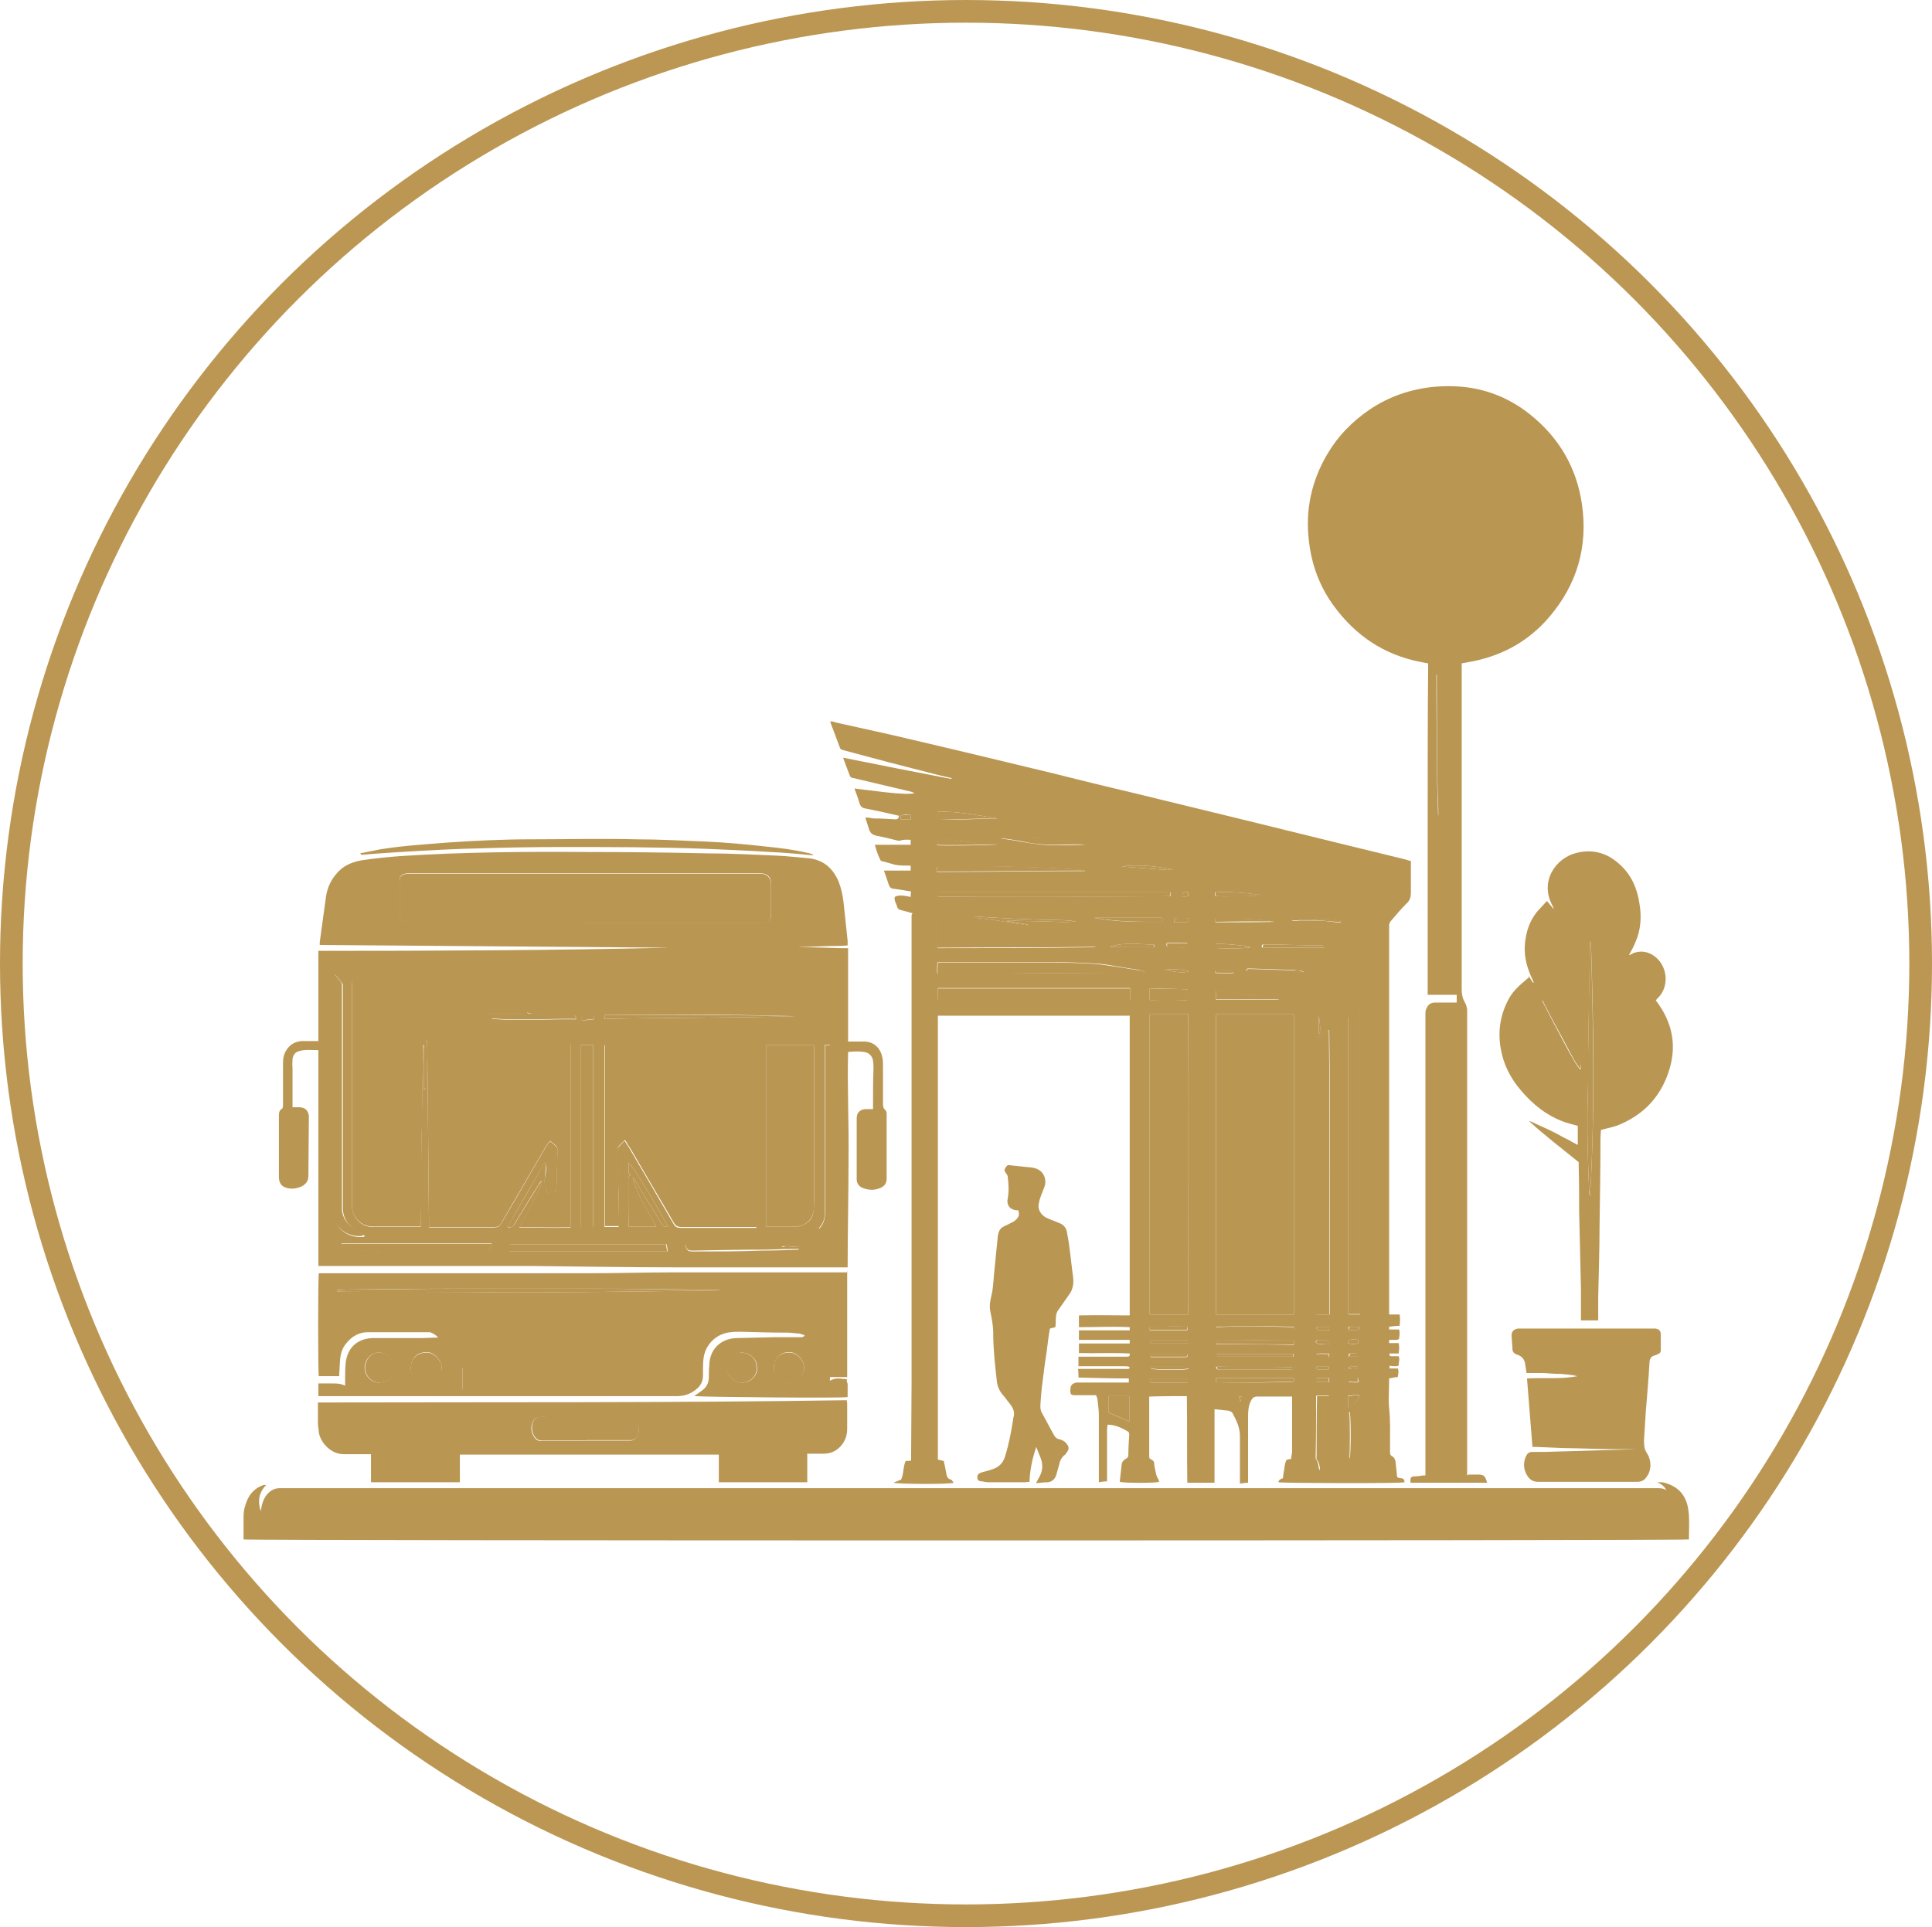 <svg xmlns="http://www.w3.org/2000/svg" id="Layer_2" data-name="Layer 2" viewBox="0 0 42.6 42.5"><g id="Layer_1-2" data-name="Layer 1"><g><g><path d="M20.12,20.14c-.1-.03-.18-.05-.26-.07-.04-.01-.07-.03-.08-.08-.02-.07-.07-.13-.05-.21.07-.04.16-.04.35,0,0-.04,0-.08.01-.12-.13-.02-.25-.04-.38-.06-.07,0-.1-.04-.12-.11-.03-.09-.06-.18-.1-.29h.59v-.11s-.05,0-.08,0c-.11,0-.23,0-.34-.04-.06-.02-.12-.03-.18-.05-.04,0-.07-.02-.08-.06-.05-.1-.08-.2-.11-.31h.79v-.11c-.08,0-.16-.01-.23.02-.01,0-.03,0-.05,0-.16-.04-.32-.08-.48-.11-.08-.02-.12-.05-.15-.12-.03-.09-.06-.18-.09-.28.07,0,.12.01.18.02.16,0,.32.01.48.02.05,0,.08-.02.08-.08-.25-.06-.49-.11-.74-.16-.07-.01-.11-.05-.13-.12-.03-.11-.07-.21-.11-.32.22.03.44.05.66.08.35.04.58.05.67.02-.03-.01-.06-.02-.08-.03-.42-.1-.85-.2-1.27-.3-.04,0-.07-.02-.08-.05-.05-.13-.1-.26-.15-.4.8.16,1.6.32,2.39.47,0,0,0-.01,0-.02-.1-.02-.2-.05-.3-.07-.36-.09-.73-.19-1.09-.28-.34-.09-.67-.18-1.01-.27-.02,0-.06-.03-.06-.05-.07-.19-.14-.37-.21-.56,0,0,0,0,0-.02.03,0,.07,0,.1.02.58.13,1.15.25,1.73.39,1.03.24,2.06.49,3.1.74.56.14,1.12.28,1.68.41.78.19,1.56.38,2.34.57.77.19,1.54.38,2.32.57.46.11.93.23,1.39.34.05.01.09.03.14.04,0,.01,0,.02,0,.04,0,.22,0,.44,0,.66,0,.09-.02.17-.1.24-.12.12-.23.25-.34.38-.03.03-.04.07-.04.11,0,.16,0,.32,0,.47,0,2.64,0,5.28,0,7.92,0,.06,0,.12,0,.18h.23c.02.09.01.16,0,.25-.08,0-.15.01-.23.02,0,.02,0,.04,0,.06h.22c.02.07.01.13,0,.19,0,.03-.03.04-.06.04-.05,0-.11,0-.16,0,0,.03,0,.05,0,.07h.21c.02.08.01.15,0,.23-.03,0-.07,0-.1,0-.03,0-.06,0-.1,0-.01.04,0,.06.04.06.05,0,.11,0,.16,0,.03.07,0,.13,0,.19,0,.03-.04.03-.07.03-.04,0-.08,0-.13-.01,0,.02,0,.04,0,.06h.18c.03.06.01.12,0,.19-.06,0-.12.02-.19.03,0,.01,0,.02,0,.04,0,.2-.02.41,0,.61.03.29.02.58.02.88,0,.03,0,.07,0,.1,0,.04.01.07.05.09.04.02.06.06.07.11.01.09.02.18.03.28,0,.07.01.08.08.09.06,0,.09.03.09.09-.09.03-2.7.02-2.78,0q0-.06.1-.09c0-.07.02-.14.03-.21,0-.04.01-.08.02-.12.02-.07.02-.08.1-.09,0,0,.02,0,.03-.01,0-.05.02-.11.02-.16,0-.39,0-.78,0-1.16,0-.01,0-.03,0-.05-.01,0-.03,0-.04,0-.24,0-.49,0-.73,0-.07,0-.1.03-.13.08-.06.11-.07.23-.07.35,0,.45,0,.9,0,1.34,0,.04,0,.08,0,.13-.06,0-.11.01-.18.02,0-.04,0-.07,0-.1,0-.32,0-.63,0-.95,0-.18-.07-.33-.15-.48-.02-.05-.06-.07-.11-.08-.1-.01-.2-.02-.3-.03,0,.12,0,.22,0,.33,0,.11,0,.21,0,.32,0,.11,0,.22,0,.33,0,.11,0,.21,0,.32,0,.11,0,.21,0,.32h-.6c-.01-.63,0-1.27-.01-1.91-.28,0-.55,0-.83.01,0,.03,0,.05,0,.07,0,.38,0,.77,0,1.15,0,.03,0,.06,0,.09,0,.04,0,.06.05.08.04.02.06.05.06.09,0,.06.02.11.03.17.01.07.03.13.07.19,0,.01,0,.03.01.04-.07.03-.77.03-.87,0,.01-.12.03-.24.04-.36,0-.07.04-.12.1-.15.04-.02.05-.05.05-.08,0-.15.01-.3.02-.46,0-.02-.01-.05-.03-.06-.14-.08-.28-.15-.45-.15,0,.04-.01.07-.01.1,0,.35,0,.69,0,1.04,0,.04,0,.07,0,.11-.06,0-.12.01-.18.02,0-.03,0-.07,0-.1,0-.46,0-.92,0-1.38,0-.11-.02-.23-.03-.34,0-.03-.02-.06-.03-.1-.03,0-.06,0-.09,0-.13,0-.26,0-.38,0-.08,0-.1-.02-.1-.1,0-.11.03-.16.14-.18.04,0,.08,0,.12,0,.31,0,.62,0,.93,0,.03,0,.06,0,.1,0v-.09c-.37,0-.74-.01-1.11-.02,0-.06,0-.12-.01-.19.04,0,.08,0,.11,0,.32,0,.63,0,.95,0,.03,0,.07.01.08-.03-.03-.04-.07-.02-.1-.03-.31,0-.61,0-.92,0-.04,0-.07,0-.11,0v-.21s.07,0,.11,0c.32,0,.63,0,.95,0,.04,0,.08,0,.07-.07-.37-.02-.74,0-1.12-.01v-.21h1.12v-.08c-.37,0-.75,0-1.12,0v-.21h1.12s0-.05,0-.07c-.38-.02-.75,0-1.12,0v-.26c.37-.01.75,0,1.11,0,0,0,.01,0,.01-.01,0,0,0,0,0,0,0-.01,0-.02,0-.04,0-2.18,0-4.36,0-6.53,0,0,0-.02,0-.03h-4.23v9.79s.08.02.13.03c.01.04.02.09.03.14.01.05.02.1.03.16.01.05.03.09.09.11.03,0,.04.04.07.07-.11.04-1.22.03-1.33,0t.17-.07c.06-.13.04-.28.1-.41.04,0,.08,0,.12-.01,0-.04,0-.07,0-.11,0-.54.01-1.07.01-1.61,0-2.51,0-5.02,0-7.54,0-.81,0-1.62,0-2.43,0-.11,0-.23,0-.34ZM21.47,20.21h-.08s0,0,0,0c.03,0,.05,0,.08,0,.02,0,.03.02.05.03.16.02.32.04.48.06.14.02.28.05.42.07.08.01.16.02.24.03,0,0,0,0,0-.01-.16-.03-.31-.05-.47-.08.26,0,.51,0,.77.01.26,0,.51.03.77,0-.15-.02-.29-.03-.44-.03-.61-.01-1.21-.04-1.81-.08ZM26.81,22.37v6.62h1.72c0-2.21,0-4.41,0-6.62h-1.72ZM25.35,22.37c0,2.21,0,4.41,0,6.62h.85c0-2.21,0-4.41,0-6.62h-.85ZM29.32,28.99c0-2.1.02-4.18-.01-6.27-.02,0-.03,0-.04.01-.07.06-.15.11-.22.17-.01.01-.02.03-.02.05,0,.03,0,.07,0,.1,0,.75,0,1.49,0,2.24,0,1.19,0,2.38,0,3.57,0,.04,0,.08,0,.13h.3ZM29.99,22.24c-.08.05-.14.09-.21.13-.03.02-.05.04-.05.08,0,.07,0,.13,0,.2,0,1.27,0,2.55,0,3.82,0,.81,0,1.61,0,2.42,0,.03,0,.07,0,.1h.26v-6.74ZM24.92,21.79c-1.42,0-2.83,0-4.24,0v.25c.36,0,.71,0,1.06,0,.35,0,.71,0,1.06,0,.35,0,.7,0,1.06,0,.35,0,.71.02,1.06,0v-.26ZM25.23,21.45s0-.02,0-.03c-.04,0-.08-.02-.12-.03-.1-.02-.21-.03-.31-.05-.21-.03-.42-.08-.64-.09-.3-.02-.6-.03-.89-.03-.78,0-1.56,0-2.34,0-.06,0-.13,0-.19,0-.02,0-.05,0-.07,0,0,.09-.02.17,0,.25.03,0,.05,0,.08,0,1.39,0,2.78-.01,4.16-.02.1,0,.21,0,.31-.01ZM20.67,20.91c1.17,0,2.33,0,3.5-.02-.03-.01-.07-.02-.1-.02-.11,0-.23-.01-.34-.02-.28-.01-.56,0-.84-.06-.46-.09-.91-.19-1.36-.29-.26-.06-.52-.14-.78-.21-.02,0-.05,0-.08-.01v.64ZM25.81,19.68c-1.63,0-3.25,0-4.87,0-.07,0-.15,0-.22,0,0,0-.02,0-.03,0,0,0,0,0,0,0,0,0,0,0-.01.01,0,.02,0,.05,0,.08.09.02,5.05,0,5.13-.01,0-.02,0-.04.01-.08ZM29.3,32.15c.02-.1.03-1.3,0-1.37-.09,0-.19,0-.28,0,0,.02,0,.02,0,.03,0,.44,0,.88-.01,1.31,0,.02,0,.04,0,.05.06.07.06.16.08.26.02-.07.04-.13.05-.19.02-.07.09-.08.14-.1ZM23.92,19.2c-.28-.07-3.12-.13-3.26-.08v.11c1.09,0,2.17-.02,3.26-.02ZM25.35,22.05c.13.02.76.02.84,0v-.23c-.28-.01-.56-.03-.84-.02v.25ZM24.9,31.35v-.56h-.46v.36c.15.07.3.13.46.2ZM28.53,30.39h-1.72s0,.06,0,.09c.18.02,1.7.01,1.72-.01v-.08ZM21.99,18.48s0,0,0,0c.19.03.38.05.57.09.23.04.45.07.68.07.21,0,.42,0,.63-.01.02,0,.03,0,.05,0-.15-.03-.29-.05-.44-.08-.27-.05-.54-.08-.82-.06-.16.01-.32,0-.47,0-.07,0-.13,0-.2,0ZM28.2,22.04s0,0,0,0c-.09-.01-.18-.02-.27-.03-.25-.04-.49-.09-.74-.12-.13-.02-.25-.03-.38-.04v.2h1.39ZM28.53,29.56c-.58.01-1.14-.02-1.71,0v.08c.57,0,1.14.01,1.71.02,0-.03,0-.06,0-.09ZM20.67,18.08c.45,0,.89-.02,1.33-.03-.44-.07-.87-.16-1.33-.15,0,.03,0,.06,0,.09,0,.02,0,.05,0,.09ZM28.53,29.33v-.07c-.57-.02-1.14-.02-1.71,0v.06h1.71ZM24.12,20.24c.5.1,1,.09,1.51.09v-.09h-1.51ZM26.82,29.92h1.7s0-.04,0-.06h-1.69s0,.04,0,.06ZM20.66,18.64c.09.02,1.27,0,1.35-.02-.16,0-.33-.01-.5-.03-.17-.02-.34-.05-.5-.06-.11-.01-.22-.02-.34-.02,0,.05,0,.1-.01.14ZM26.83,30.14l-.02.02s.02.03.03.04c.02,0,.05,0,.07,0,.39,0,.77,0,1.16,0,.13,0,.26,0,.39,0,.02,0,.04,0,.07-.01-.02-.02-.03-.03-.04-.04-.02,0-.05,0-.07,0-.51,0-1.02,0-1.54-.01-.02,0-.05,0-.07,0ZM29.2,20.9s0-.01,0-.02c0,0-.02-.02-.03-.03-.03,0-.06,0-.09,0-.37,0-.73-.02-1.1-.02-.04,0-.08,0-.12,0-.04,0-.05.03-.03.07h1.36ZM26.8,20.34c.45,0,.88,0,1.31-.01-.43-.08-.87-.06-1.31-.07v.09ZM28.75,21.45s0-.01,0-.02c-.02,0-.04-.02-.06-.02-.05,0-.11-.01-.16-.02-.32-.01-.63-.02-.95-.03-.02,0-.04,0-.06,0-.04,0-.05.04-.03.07.02,0,.03,0,.04,0,.38,0,.76,0,1.14.01.03,0,.05,0,.08,0ZM26.19,30.4h-.82s0,.03,0,.04c0,.01,0,.03,0,.05h.82v-.09ZM26.8,19.76c.14.02.9,0,1.02-.02-.35-.05-.69-.08-1.03-.06,0,.03,0,.05,0,.08ZM26.19,29.55h-.82s0,.05,0,.08c.28,0,.54,0,.82,0,0-.03,0-.06,0-.08ZM25.37,29.93s.08,0,.11,0c.2,0,.41,0,.61,0,.02,0,.04,0,.06,0,.04,0,.04-.03.03-.06-.27,0-.54-.02-.81,0v.07ZM26.79,20.9c.09.03.71.02.78-.01-.07-.04-.69-.09-.76-.07,0,.03,0,.05-.01.08ZM25.45,20.83c-.32,0-.65-.06-.98.05.02,0,.03,0,.04,0,.29,0,.58,0,.87.01.01,0,.03,0,.04,0,.04,0,.04-.03.03-.06ZM26.18,29.25c-.28,0-.55.01-.83.02v.07s.09,0,.14,0c.21,0,.42,0,.64,0,.06,0,.06,0,.05-.08ZM24.72,19.11s.01,0,.02,0c.3.02.61.05.91.07.07,0,.15,0,.22,0-.38-.08-.76-.12-1.15-.07ZM26.2,30.18s-.06-.04-.09-.04c-.22,0-.44,0-.65,0-.02,0-.04,0-.05,0-.04,0-.03.03-.02.05.17.03.73.03.82,0ZM29.98,30.78c-.1-.03-.17,0-.25,0v.26s.01,0,.02,0c.08-.08.2-.13.23-.27ZM26.19,20.8c-.16,0-.31-.02-.47,0,0,.06,0,.07.04.07.14.02.27.03.42.02,0-.03,0-.06,0-.1ZM29.75,31.15s-.01,0-.02,0c0,.04,0,.07,0,.11,0,.27,0,.54,0,.81,0,.02,0,.04,0,.06,0,.01.02.02.03.03.03-.09.03-.93,0-1.02ZM29.56,20.33s0-.02,0-.02c-.31-.08-.63,0-.94-.03-.04,0-.08,0-.13,0,0,0,0,.01,0,.02.06.02.12,0,.18,0,.11,0,.23,0,.34,0,.15,0,.3.02.45.04.03,0,.06,0,.1,0ZM26.19,20.34s.01-.05.02-.09c-.11,0-.21-.02-.32.01v.08h.3ZM29.32,29.55c-.1,0-.18,0-.27,0-.01,0-.04.02-.04.04,0,.01.02.04.03.04.09.02.17.03.27.01,0-.03,0-.05,0-.09ZM29.02,30.48h.29v-.09h-.28s0,.05,0,.09ZM27.2,21.45v-.02s-.02-.03-.03-.03c-.12,0-.23,0-.35,0-.03,0-.04.02-.02.06.13,0,.27.01.4,0ZM29.31,29.94s0-.06,0-.09c-.1.01-.2-.02-.29.02,0,.02,0,.03,0,.03.01,0,.03.02.05.02.08,0,.16,0,.25.01ZM19.86,18.07h.22v-.11c-.08,0-.15.01-.22.02v.09ZM26.21,21.42c-.09-.04-.41-.06-.53-.03.29.06.45.07.53.03ZM29.03,29.33h.28s0-.07-.03-.07c-.07,0-.14,0-.21,0-.04,0-.05.03-.03.07ZM29.95,29.55c-.15-.03-.21-.01-.23.07.07.03.15.02.23.01v-.08ZM29.03,30.14c-.01.05.01.06.04.06.08,0,.15,0,.23,0v-.06h-.27ZM29.93,30.39h-.19s0,.05,0,.09c.08,0,.15.02.22,0,0-.03-.01-.05-.02-.08ZM29.74,29.33c.07,0,.13,0,.19,0,.05,0,.05-.03.03-.07-.06,0-.12,0-.18,0-.05,0-.06.02-.04.07ZM29.95,29.92s0-.07-.05-.07c-.04,0-.08,0-.12,0-.04,0-.05.02-.04.07h.2ZM26.07,19.77s.06,0,.08,0c.05,0,.06-.02.05-.06,0-.04-.03-.05-.07-.04-.04.01-.06.04-.06.1ZM29.08,22.8s.01,0,.02,0c.02-.13,0-.26-.02-.4v.4ZM29.74,30.18c.1.02.16.02.21-.01-.02-.05-.06-.03-.1-.03-.04,0-.09-.02-.12.04ZM29.81,22.25s0,0,0,0v-.37s0,0,0,0v.37ZM27.35,30.91s.02-.08.03-.12c-.07,0-.07.01-.03.12Z" style="fill: #ba9653; stroke-width: 0px;"></path><path d="M7.02,20.97c2.59,0,5.17-.01,7.74-.07-2.57-.02-5.14-.04-7.71-.06,0-.02,0-.04,0-.06.05-.34.09-.68.14-1.02.03-.18.1-.34.22-.48.15-.19.35-.27.58-.31.28-.04.56-.07.84-.09,1.37-.09,2.74-.1,4.11-.09.89,0,1.78.01,2.67.03.51,0,1.01.03,1.52.05.24.01.48.04.72.06.32.04.52.23.64.51.06.15.09.3.11.46.03.28.06.57.09.85,0,.03,0,.06,0,.1-.04,0-.09.01-.13.01-.33,0-.66.02-.98.03.32,0,.64.01.96.02.05,0,.1,0,.16,0v2.06c.05,0,.1,0,.15,0,.07,0,.15,0,.22,0,.23.01.35.18.38.33.02.07.02.15.02.22,0,.27,0,.54,0,.81,0,.06,0,.11.05.15.02.01.02.04.03.06,0,.04,0,.09,0,.13,0,.44,0,.88,0,1.32,0,.1-.04.16-.12.2-.14.07-.29.06-.43,0-.07-.04-.11-.1-.11-.18,0-.09,0-.17,0-.26,0-.33,0-.67,0-1,0-.03,0-.06,0-.09,0-.12.07-.19.19-.2.05,0,.11,0,.17,0,0-.04,0-.07,0-.1,0-.26,0-.52.01-.79,0-.06,0-.11-.01-.17-.01-.1-.08-.18-.19-.2-.12-.02-.24-.01-.36,0-.02.8.02,1.58.01,2.37,0,.79-.02,1.58-.02,2.38-.04,0-.07,0-.11,0-.47,0-.94,0-1.41,0-.74,0-1.49,0-2.23,0-1.08,0-2.17-.02-3.25-.03-1.52,0-3.04,0-4.57,0-.03,0-.06,0-.1,0,0-.13,0-.25,0-.37,0-.12,0-.24,0-.36,0-.12,0-.24,0-.37,0-.12,0-.24,0-.36,0-.12,0-.24,0-.37,0-.12,0-.24,0-.37,0-.12,0-.24,0-.36,0-.12,0-.24,0-.37,0-.12,0-.24,0-.37,0-.12,0-.24,0-.36,0-.12,0-.24,0-.37,0-.12,0-.24,0-.36,0-.12,0-.24,0-.37-.15,0-.29-.02-.42.02-.09.02-.14.09-.15.18,0,.06-.01.13,0,.19,0,.27,0,.53,0,.8,0,.02,0,.04,0,.07.06,0,.11,0,.17,0,.11.01.17.07.19.18,0,.03,0,.06,0,.09,0,.41-.01.83-.01,1.24,0,.11-.05.18-.14.23-.1.05-.22.07-.33.04-.12-.03-.17-.1-.18-.22,0-.03,0-.06,0-.09,0-.42,0-.85,0-1.27,0-.07,0-.13.07-.17.01,0,.02-.04.02-.06,0-.1,0-.19,0-.29,0-.22,0-.44,0-.66,0-.1.02-.2.08-.29.08-.12.19-.18.33-.19.09,0,.17,0,.26,0,.03,0,.06,0,.11,0,0-.68,0-1.35,0-2.03ZM11.78,22.38c-.1,0-.19-.01-.27-.01-.26,0-.51,0-.77,0-.15,0-.3-.02-.44-.07-.52-.16-1.05-.32-1.57-.48-.27-.08-.53-.16-.8-.24-.1-.03-.15,0-.17.11,0,.05,0,.11,0,.16,0,1.53,0,3.05,0,4.58,0,.06,0,.12,0,.18.02.26.21.45.47.45.32,0,.64,0,.97,0,.03,0,.05,0,.08,0,0-.67,0-1.34.02-2.01,0-.67.02-1.34.03-2.01.01.04.02.07.02.11,0,.26,0,.53,0,.79,0,.03,0,.06,0,.09,0,0,.01,0,.02,0,0-.02.02-.04.02-.05,0-.03,0-.07,0-.1,0-.31.01-.61.02-.92,0,0,0,0,.01,0,.01,1.37.03,2.74.04,4.11.05,0,.09,0,.13,0,.41,0,.82,0,1.23,0,.18,0,.18,0,.27-.15.19-.32.38-.65.57-.98.13-.22.26-.45.39-.67.02-.03.05-.07.08-.1.05.04.09.07.13.11.02.02.03.05.03.08,0,.27-.01.54-.02.81,0,.02,0,.05-.01.07-.02.05-.07.09-.12.09-.05,0-.08-.02-.1-.08-.04-.1-.04-.2-.02-.3.02-.1.04-.21,0-.32-.28.48-.56.95-.83,1.43.07.02.11,0,.15-.05.06-.1.12-.2.18-.3.12-.19.24-.39.36-.58.01-.02.03-.04.05-.07,0,0,.01,0,.02.01-.02.05-.03.1-.05.15-.06.13-.13.27-.2.4-.08.15-.16.29-.25.45.38,0,.75.02,1.13,0,0-1.35,0-2.7,0-4.04-.58-.18-1.16-.36-1.73-.54,0,0,0-.01,0-.02.61.05,1.23,0,1.85.01,0-.04,0-.06-.01-.09-.04,0-.08,0-.11,0-.18,0-.36,0-.54,0-.11,0-.22-.01-.33-.05-.03,0-.05-.01-.08-.02,0,0,0,.01,0,.02.04.01.09.03.15.05ZM16.68,27.06v-4.01h-3.35v4.01h.31s0-.07,0-.1c0-.39,0-.78-.02-1.17,0-.13-.01-.26-.02-.38,0-.03,0-.07.02-.09.04-.05.09-.1.15-.16.02.02.03.04.04.06.03.05.07.1.1.16.31.53.63,1.07.94,1.61.04.07.08.09.16.09.52,0,1.04,0,1.56,0,.03,0,.06,0,.1,0ZM12.89,20.35h0c1.2,0,2.39,0,3.59,0,.11,0,.22,0,.33,0,.14,0,.2-.07.19-.21,0-.13,0-.26,0-.39,0-.09,0-.18,0-.27,0-.13-.07-.21-.21-.22-.03,0-.07,0-.1,0-.36,0-.72,0-1.07,0-2.15,0-4.31,0-6.46,0-.06,0-.12,0-.18,0-.14.02-.17.05-.17.19,0,.23,0,.46,0,.69,0,.02,0,.05,0,.07.01.08.07.13.15.13.05,0,.1,0,.14,0,1.26,0,2.52,0,3.79,0ZM16.89,23.05v4s.03,0,.04,0c.2,0,.41,0,.61,0,.04,0,.09,0,.13-.02.14-.05.24-.14.26-.29.01-.07.02-.15.02-.22,0-1.14,0-2.27,0-3.41,0-.02,0-.05,0-.06h-1.06ZM13.08,27.06v-4.01h-.28v4.01h.28ZM7.38,21.49s-.01,0-.02,0c0,.09,0,.18,0,.27,0,.54,0,1.08,0,1.62,0,1.03,0,2.06,0,3.09,0,.09,0,.18,0,.28.02.36.32.55.63.53.02,0,.03,0,.06-.02-.03-.02-.05-.03-.07-.04-.08-.05-.16-.1-.23-.17-.12-.1-.18-.22-.19-.38,0-.1,0-.2,0-.29,0-1.39,0-2.77,0-4.16,0-.16,0-.32,0-.47,0-.03,0-.05-.02-.07-.04-.06-.09-.12-.14-.17ZM11.22,27.6c.06,0,.1,0,.15,0,.6,0,1.2,0,1.8,0,.48,0,.96,0,1.44,0,.03,0,.07,0,.11,0,0-.06-.01-.11-.02-.16h-3.45c0,.05-.02.1-.02.16ZM7.53,27.43s0,0,0,.01c.04.02.07.05.11.06.1.03.19.07.29.07.26.02.53.03.79.03.63,0,1.26,0,1.89,0,.2,0,.15.03.23-.16,0,0,0-.01,0-.02h-3.31ZM14.47,27.05c-.19-.36-.42-.69-.52-1.08.02.02.04.04.05.06.19.31.38.62.57.93,0,.01.02.03.02.04.03.05.07.07.13.05-.06-.17-.77-1.35-.86-1.41v.24s.03,0,.04,0c0,0,0,.03,0,.03-.05.01-.03.05-.03.08,0,.32,0,.65-.01.97,0,.03,0,.06,0,.09h.61ZM18.19,23.05s0,.07,0,.1c0,1.06,0,2.12,0,3.18,0,.13,0,.26,0,.39,0,.13-.03.26-.13.36,0,0,0,.01,0,.02.13-.08.25-.25.24-.4,0-.04,0-.07,0-.11,0-1.15,0-2.3,0-3.45,0-.03,0-.06,0-.1h-.12ZM15.1,27.43c.05.16.06.17.2.17.5,0,1,0,1.5-.02.27,0,.54-.01.81-.02,0,0,0-.01,0-.02-.06,0-.12,0-.18,0-.06,0-.12.01-.19-.03.08-.04.15-.02.23-.02.07,0,.15,0,.22,0h0c-.86-.02-1.72-.03-2.59-.04ZM13.33,22.47c1.41-.03,2.81-.02,4.21-.06-1.4-.04-2.8-.04-4.21-.03v.09ZM13.1,22.39h-.27v.11c.09,0,.18-.01.27-.02v-.09Z" style="fill: #ba9653; stroke-width: 0px;"></path><path d="M32.38,32.52c.08,0,.14,0,.21,0,.13,0,.16.03.2.18-.56,0-1.12,0-1.69,0,0-.03,0-.05,0-.07,0-.04.03-.07.07-.07.07,0,.14-.01.21-.02.01,0,.03,0,.05,0,0-.05,0-.09,0-.13,0-3.28,0-6.56,0-9.85,0-.07,0-.13,0-.2,0-.04,0-.08.02-.11.03-.08.08-.13.17-.14.09,0,.18,0,.27,0,.07,0,.15,0,.23,0v-.17h-.64s0-.08,0-.11c0-1.28,0-2.56,0-3.84,0-1.08,0-2.15.01-3.23,0-.04,0-.08,0-.13-.08-.01-.14-.03-.21-.04-.77-.16-1.38-.57-1.85-1.2-.33-.44-.51-.93-.57-1.47-.08-.68.06-1.32.41-1.91.23-.39.54-.71.92-.97.44-.3.92-.46,1.44-.51.79-.07,1.5.12,2.12.62.63.51,1.01,1.16,1.13,1.96.14.95-.11,1.79-.73,2.51-.44.51-.99.82-1.65.96-.09.02-.18.03-.27.05,0,.03,0,.06,0,.09,0,.86,0,1.72,0,2.59,0,.98,0,1.97,0,2.95,0,.52,0,1.04,0,1.57,0,.1.02.19.07.28.03.04.04.1.05.16,0,.07,0,.14,0,.21,0,3.17,0,6.34,0,9.51,0,.15,0,.29,0,.44,0,.03,0,.06,0,.11ZM31.72,17.98s0-.02,0-.03c.02-.33.04-.66.05-.99,0-.59,0-1.18,0-1.77,0-.04,0-.09,0-.13,0-.07-.03-.13-.1-.18.01,1.04,0,2.07.04,3.1Z" style="fill: #ba9653; stroke-width: 0px;"></path><path d="M36.75,32.88c-.04-.09-.11-.15-.21-.19.04,0,.08,0,.12,0,.31.07.5.25.56.56.04.23.02.47.02.7-.11.03-31.72.03-31.87,0,0-.14,0-.29,0-.43,0-.1,0-.2.03-.29.06-.23.18-.4.41-.48.02,0,.03,0,.06,0-.17.17-.19.37-.12.58,0-.04.02-.08.02-.12.02-.08.05-.16.1-.23.08-.1.17-.16.3-.16.71,0,1.41,0,2.12,0,2.5,0,5,0,7.5,0,4.41,0,8.81,0,13.22,0,2.36,0,4.73,0,7.09,0,.15,0,.29,0,.44,0,.07,0,.14,0,.21.05Z" style="fill: #ba9653; stroke-width: 0px;"></path><path d="M18.68,28.03v2.34h-.38s0,.05,0,.08c.13-.08.25-.04.38-.03-.03.05.02.08.01.12,0,.04,0,.09,0,.13,0,.05,0,.09,0,.14-.11.03-3.12,0-3.38-.02.06-.05.13-.09.19-.14.09-.07.13-.17.13-.28,0-.08,0-.17.01-.25,0-.36.25-.6.6-.61.29-.01.58-.01.87-.02.18,0,.37,0,.55,0,.03,0,.07,0,.08-.05-.04,0-.08-.02-.11-.03-.08,0-.17-.02-.25-.02-.35,0-.7-.01-1.06-.02-.07,0-.14,0-.21.01-.32.03-.57.28-.6.6-.01.12-.01.24-.01.36,0,.14-.06.23-.16.31-.13.1-.26.14-.42.14-1.19,0-2.39,0-3.58,0-1.32,0-2.65,0-3.97,0-.11,0-.23,0-.35,0,0-.09,0-.18,0-.28.03,0,.05,0,.07,0,.08,0,.16,0,.24,0,.09,0,.18,0,.28.05,0-.04,0-.08,0-.11,0-.12,0-.24.01-.37.03-.34.24-.55.58-.57.1,0,.2,0,.3,0,.28,0,.55,0,.83,0,.08,0,.16-.01.24-.01.03,0,.06,0,.09,0-.03-.05-.15-.12-.19-.12-.45,0-.91,0-1.36,0-.19,0-.35.09-.47.24-.09.1-.13.23-.14.36-.01.1-.01.21-.02.31,0,.02,0,.03,0,.06h-.45c-.02-.06-.02-2.17,0-2.27,0,0,.02,0,.02,0,.71,0,1.42,0,2.13,0,1.26,0,2.52,0,3.78,0,.65,0,1.3-.02,1.95-.02.21,0,.43,0,.64,0,.99,0,1.99,0,2.98,0,.05,0,.1,0,.16,0ZM7.44,28.45s0,.02,0,.03c.15,0,.31.01.46.01.97,0,1.93,0,2.9.01,1.64.01,3.28-.02,4.91-.04.06,0,.11,0,.17-.01-1.01-.02-2.03-.03-3.04-.03-.89,0-1.77,0-2.66,0-.85,0-1.71.01-2.56.02-.06,0-.12,0-.18.01ZM9.06,30.17c0,.17.13.32.31.32.21,0,.36-.13.37-.33,0-.15-.17-.34-.32-.34-.22,0-.35.12-.36.34ZM17.06,30.18c0,.17.13.31.31.31.2,0,.35-.13.36-.32.01-.17-.16-.35-.32-.35-.21,0-.34.13-.35.35ZM16.69,30.16c.01-.19-.16-.33-.34-.33-.17,0-.32.17-.32.34,0,.18.15.32.33.32.19,0,.34-.14.34-.33ZM8.36,29.83c-.17-.01-.32.15-.32.34,0,.17.15.32.31.32.2,0,.34-.13.34-.32,0-.2-.14-.34-.34-.34ZM10.19,30.63s0,0,.01,0v-.46s0,0-.01,0v.46Z" style="fill: #ba9653; stroke-width: 0px;"></path><path d="M33.71,21.53s.06.09.09.14c0,0,.01,0,.02,0-.01-.02-.02-.05-.03-.07-.11-.23-.18-.47-.17-.73.02-.33.12-.62.36-.86.04-.04.08-.09.13-.14.05.06.1.12.14.17,0,0,0,0,.01,0-.01-.02-.02-.05-.03-.07-.29-.54.08-1.05.53-1.16.36-.09.68,0,.95.25.26.23.39.53.44.87.05.29.03.58-.09.85-.04.1-.09.19-.14.28,0,0,.01,0,.02,0,.19-.12.42-.09.59.07.22.2.26.55.1.79-.03.05-.08.09-.12.14.01.02.03.04.05.07.37.52.42,1.07.18,1.65-.2.49-.56.83-1.05,1.03-.12.05-.25.07-.39.11,0,.06-.01.13-.01.21,0,.63-.01,1.26-.02,1.9,0,.53-.02,1.07-.03,1.6,0,.13,0,.27,0,.4,0,.03,0,.06,0,.09h-.38s0-.06,0-.09c0-.2,0-.41,0-.61-.01-.57-.03-1.14-.04-1.71,0-.33,0-.66-.01-.98,0-.03,0-.07,0-.1-.37-.3-.75-.59-1.1-.91.08.02.14.06.21.09.07.03.15.07.22.1.08.04.15.07.22.11.07.04.14.08.21.11.07.04.14.08.22.12v-.42c-.1-.03-.19-.05-.28-.08-.4-.14-.71-.39-.98-.71-.23-.27-.38-.57-.44-.92-.07-.4,0-.78.2-1.13.08-.13.19-.24.31-.34.05-.04.09-.08.14-.12ZM35.08,20.77s-.01,0-.02,0c0,.03,0,.05,0,.08-.01.73-.03,1.47-.04,2.2,0,.39,0,.78-.01,1.16-.02.68,0,1.36.03,2.04,0,.05.01.09.02.14.11-1.87.08-3.74.02-5.62ZM34.84,23.57s.01,0,.02,0c0-.03,0-.06-.01-.09-.01-.05-.03-.1-.05-.14-.21-.45-.48-.86-.76-1.26,0-.01-.02-.02-.03-.03,0,.03,0,.05.02.07.06.12.12.23.18.35.16.3.32.61.49.91.04.07.09.14.14.21Z" style="fill: #ba9653; stroke-width: 0px;"></path><path d="M17.8,32.07v.62h-1.95v-.61h-5.71v.61h-1.96v-.62s-.07,0-.11,0c-.17,0-.33,0-.5,0-.26,0-.5-.24-.54-.48,0-.06-.02-.13-.02-.2,0-.13,0-.25,0-.38,0-.03,0-.05,0-.08,3.89-.01,7.77.01,11.66-.05,0,.03.01.05.01.07,0,.19,0,.38,0,.56,0,.12-.03.23-.1.33-.1.14-.24.22-.42.22-.09,0-.17,0-.26,0-.03,0-.06,0-.11,0ZM12.91,31.77s0,0,0,0c.26,0,.53,0,.79,0,.07,0,.14,0,.21,0,.05,0,.09-.03.12-.07.08-.12.07-.23,0-.35-.03-.06-.08-.1-.16-.1-.1,0-.2-.01-.3-.01-.47,0-.95,0-1.42,0-.08,0-.16,0-.24.01-.09,0-.14.05-.17.13-.04.1-.03.2.03.3.04.06.08.1.16.1.05,0,.1,0,.15,0,.27,0,.55,0,.82,0Z" style="fill: #ba9653; stroke-width: 0px;"></path><path d="M36.18,31.96c-.16,0-.33,0-.49,0-.31,0-.63-.01-.94-.02-.29,0-.58-.02-.87-.03-.03,0-.06,0-.09,0-.04-.51-.08-1.01-.12-1.51.38-.02.75.02,1.11-.05-.12-.03-.24-.04-.36-.05-.13,0-.25-.01-.38-.02-.12,0-.25,0-.38,0-.01-.07-.02-.13-.03-.19-.01-.1-.06-.17-.16-.21-.02,0-.03-.01-.05-.02-.04-.02-.06-.04-.07-.09,0-.11-.02-.22-.02-.33,0-.08.06-.13.14-.14.04,0,.07,0,.11,0,.92,0,1.84,0,2.77,0,.05,0,.1,0,.15,0,.08.01.12.05.12.13,0,.12,0,.23,0,.35,0,.04-.02.07-.06.08-.02.01-.05.03-.07.03-.09.02-.12.09-.12.17-.02.35-.05.71-.08,1.06-.01.21-.03.43-.04.64,0,.1,0,.19.06.28.07.11.1.24.07.37-.01.05-.03.1-.06.14-.05.09-.12.13-.22.13-.73,0-1.45,0-2.18,0-.11,0-.18-.04-.24-.13-.09-.14-.1-.29-.03-.44.03-.06.07-.09.14-.09.09,0,.18,0,.27,0,.68-.02,1.36-.04,2.04-.06.02,0,.03,0,.05,0,0,0,0,0,0,0Z" style="fill: #ba9653; stroke-width: 0px;"></path><path d="M22.85,32.7s.03-.06.04-.08c.1-.15.12-.31.05-.48-.03-.07-.06-.15-.09-.23-.09.26-.14.51-.15.77-.04,0-.08.01-.11.01-.24,0-.49,0-.73,0-.07,0-.13,0-.2-.02-.08,0-.11-.03-.11-.09,0-.06.02-.08.1-.11.08-.02.16-.04.24-.07.15-.05.24-.15.28-.31.08-.26.13-.53.17-.79,0,0,0-.01,0-.02.05-.13,0-.23-.08-.33-.06-.07-.1-.14-.16-.2-.07-.09-.11-.19-.12-.29-.04-.36-.08-.71-.08-1.07,0-.15-.03-.3-.06-.45-.02-.09-.02-.18,0-.27.01-.06.03-.13.04-.19.02-.13.03-.27.04-.4.03-.27.05-.53.08-.8,0-.03.01-.06.02-.1.02-.06.05-.1.11-.13.08-.04.15-.07.22-.11.09-.06.15-.13.1-.25-.01,0-.03,0-.05,0-.14-.02-.21-.12-.18-.26.03-.16.02-.32,0-.48,0-.03-.03-.06-.04-.08-.04-.05-.04-.08,0-.13.03-.05.05-.05.11-.04.09.01.18.02.27.03.08.01.17.01.25.03.2.05.29.25.21.44-.04.11-.09.21-.11.32-.04.14.03.26.15.33.04.02.09.04.14.06.05.02.1.04.15.06.11.04.17.12.18.23.02.1.04.21.05.31.03.21.05.43.08.64.02.15,0,.3-.1.42-.07.1-.14.2-.21.3-.05.06-.07.13-.07.21,0,.06,0,.12-.01.19-.04.01-.08.02-.12.03-.03.17-.05.33-.07.5-.04.25-.07.5-.1.74-.02.15-.03.3-.04.45,0,.06,0,.12.04.18.09.16.17.32.26.48.03.05.06.08.11.09.06.01.12.04.16.09.06.07.07.12.02.19-.02.03-.04.06-.07.08-.05.05-.09.11-.1.18-.02.08-.05.17-.07.25-.03.09-.09.15-.19.16-.08,0-.15.01-.25.02Z" style="fill: #ba9653; stroke-width: 0px;"></path><path d="M7.94,18.82c.15-.03.3-.06.45-.09.5-.08,1-.11,1.5-.15.6-.04,1.2-.07,1.81-.07.78,0,1.55-.02,2.33,0,.51,0,1.03.03,1.54.05.44.02.88.06,1.32.11.31.03.62.07.92.14.05.01.09.02.13.05-.08,0-.17-.01-.25-.02-.23-.02-.47-.04-.7-.05-.47-.03-.95-.05-1.42-.07-1.06-.04-2.11-.04-3.17-.04-.61,0-1.22.01-1.83.03-.52.01-1.05.04-1.57.07-.33.02-.67.04-1,.07-.01,0-.03,0-.04,0,0,0,0,0,0-.01Z" style="fill: #ba9653; stroke-width: 0px;"></path><path d="M26.81,22.37h1.72c0,2.21,0,4.41,0,6.62h-1.72v-6.62Z" style="fill: #ba9653; stroke-width: 0px;"></path><path d="M25.35,22.37h.85c.01,2.21,0,4.41,0,6.62h-.85c0-2.2,0-4.41,0-6.62Z" style="fill: #ba9653; stroke-width: 0px;"></path><path d="M29.32,28.99h-.3s0-.09,0-.13c0-1.19,0-2.38,0-3.57,0-.75,0-1.49,0-2.24,0-.03,0-.07,0-.1,0-.02,0-.04.02-.05.07-.06.15-.11.22-.17,0,0,.02,0,.04-.01.03,2.09.01,4.17.01,6.27Z" style="fill: #ba9653; stroke-width: 0px;"></path><path d="M29.99,22.24v6.74h-.26s0-.07,0-.1c0-.81,0-1.61,0-2.42,0-1.27,0-2.55,0-3.82,0-.07,0-.13,0-.2,0-.04.01-.06.05-.08.06-.04.12-.08.21-.13Z" style="fill: #ba9653; stroke-width: 0px;"></path><path d="M24.92,21.79v.26c-.36.01-.71,0-1.06,0-.35,0-.7,0-1.06,0-.35,0-.71,0-1.06,0-.35,0-.7,0-1.06,0v-.25c1.42,0,2.83,0,4.24,0Z" style="fill: #ba9653; stroke-width: 0px;"></path><path d="M25.23,21.45c-.1,0-.21.01-.31.01-1.39,0-2.78.01-4.16.02-.02,0-.05,0-.08,0-.02-.09,0-.17,0-.25.02,0,.05,0,.07,0,.06,0,.13,0,.19,0,.78,0,1.56,0,2.34,0,.3,0,.6.01.89.03.21.02.42.06.64.09.1.02.21.03.31.05.04,0,.08.02.12.03,0,0,0,.02,0,.03Z" style="fill: #ba9653; stroke-width: 0px;"></path><path d="M20.67,20.91v-.64s.05,0,.08.01c.26.07.52.15.78.21.45.1.91.2,1.36.29.28.05.56.05.84.06.11,0,.23.01.34.02.03,0,.07.01.1.02-1.16.02-2.33.01-3.5.02Z" style="fill: #ba9653; stroke-width: 0px;"></path><path d="M25.81,19.68s-.01.06-.01.08c-.08.02-5.04.03-5.13.01,0-.03,0-.06,0-.08,0,0,0,0,.01-.01,0,0,0,0,0,0,0,0,.02,0,.03,0,.07,0,.15,0,.22,0,1.62,0,3.24,0,4.87,0Z" style="fill: #ba9653; stroke-width: 0px;"></path><path d="M29.3,32.15c-.06.02-.12.03-.14.1-.02.06-.03.11-.05.19-.01-.1-.02-.19-.08-.26,0-.01-.01-.03,0-.05,0-.44,0-.88.01-1.31,0,0,0-.01,0-.03.09,0,.18,0,.28,0,.02.07.01,1.28,0,1.37Z" style="fill: #ba9653; stroke-width: 0px;"></path><path d="M23.92,19.2c-1.08,0-2.17.02-3.26.02v-.11c.14-.05,2.98.02,3.26.08Z" style="fill: #ba9653; stroke-width: 0px;"></path><path d="M25.35,22.05v-.25c.28,0,.55,0,.84.02v.23c-.08.02-.7.03-.84,0Z" style="fill: #ba9653; stroke-width: 0px;"></path><path d="M24.9,31.35c-.15-.07-.3-.13-.46-.2v-.36h.46v.56Z" style="fill: #ba9653; stroke-width: 0px;"></path><path d="M28.53,30.39v.08s-1.54.04-1.72.01c0-.03,0-.06,0-.09h1.72Z" style="fill: #ba9653; stroke-width: 0px;"></path><path d="M21.99,18.48c.07,0,.13,0,.2,0,.16,0,.32,0,.47,0,.28-.02.55.01.82.06.15.03.29.05.44.08-.02,0-.03,0-.05,0-.21,0-.42.01-.63.01-.23,0-.46-.02-.68-.07-.19-.04-.38-.06-.57-.09,0,0,0,0,0,0Z" style="fill: #ba9653; stroke-width: 0px;"></path><path d="M28.2,22.04h-1.39v-.2c.13.01.26.02.38.04.25.04.49.08.74.12.09.01.18.02.27.03,0,0,0,0,0,0Z" style="fill: #ba9653; stroke-width: 0px;"></path><path d="M28.53,29.56s0,.06,0,.09c-.57,0-1.14-.01-1.71-.02v-.08c.57-.01,1.14.02,1.71,0Z" style="fill: #ba9653; stroke-width: 0px;"></path><path d="M20.67,18.08s0-.06,0-.09c0-.03,0-.06,0-.09.45-.01.89.08,1.33.15-.44,0-.88.02-1.33.03Z" style="fill: #ba9653; stroke-width: 0px;"></path><path d="M28.53,29.33h-1.71v-.06c.57-.03,1.14-.02,1.71,0v.07Z" style="fill: #ba9653; stroke-width: 0px;"></path><path d="M24.12,20.24h1.51v.09c-.51,0-1.01,0-1.51-.09Z" style="fill: #ba9653; stroke-width: 0px;"></path><path d="M26.82,29.92s0-.04,0-.06h1.69s0,.04,0,.06h-1.7Z" style="fill: #ba9653; stroke-width: 0px;"></path><path d="M20.66,18.64s0-.09.01-.14c.12,0,.23.01.34.02.17.02.34.05.5.06.17.02.33.02.5.03-.08.02-1.26.04-1.35.02Z" style="fill: #ba9653; stroke-width: 0px;"></path><path d="M21.47,20.21c.6.04,1.21.07,1.81.08.15,0,.29.01.44.03-.26.03-.51,0-.77,0-.25,0-.51-.02-.77-.01.16.03.31.05.47.08,0,0,0,0,0,.01-.08,0-.16-.02-.24-.03-.14-.02-.28-.05-.42-.07-.16-.02-.32-.04-.48-.06-.02,0-.03-.02-.05-.03h0Z" style="fill: #ba9653; stroke-width: 0px;"></path><path d="M26.83,30.14s.05,0,.07,0c.51,0,1.02,0,1.54.01.02,0,.05,0,.07,0,.01,0,.02.02.04.04-.03,0-.05.01-.07.01-.13,0-.26,0-.39,0-.39,0-.77,0-1.16,0-.02,0-.05,0-.07,0-.01,0-.02-.02-.03-.04l.02-.02Z" style="fill: #ba9653; stroke-width: 0px;"></path><path d="M29.2,20.9h-1.36s0-.06.03-.07c.04,0,.08,0,.12,0,.37,0,.73.02,1.1.02.03,0,.06,0,.09,0,.01,0,.02.02.03.03,0,0,0,.01,0,.02Z" style="fill: #ba9653; stroke-width: 0px;"></path><path d="M26.8,20.34v-.09c.44.01.88,0,1.31.07-.43,0-.87,0-1.31.01Z" style="fill: #ba9653; stroke-width: 0px;"></path><path d="M28.75,21.45s-.05,0-.08,0c-.38,0-.76,0-1.14-.01-.01,0-.02,0-.04,0-.01-.04,0-.06.03-.07.02,0,.04,0,.06,0,.32.01.63.02.95.03.05,0,.11,0,.16.02.02,0,.04.01.06.02,0,0,0,.01,0,.02Z" style="fill: #ba9653; stroke-width: 0px;"></path><path d="M26.19,30.4v.09h-.82s0-.03,0-.05c0-.01,0-.02,0-.04h.82Z" style="fill: #ba9653; stroke-width: 0px;"></path><path d="M26.8,19.76s0-.05,0-.08c.34-.02.68.01,1.03.06-.12.03-.89.04-1.02.02Z" style="fill: #ba9653; stroke-width: 0px;"></path><path d="M26.19,29.55s0,.05,0,.08c-.27,0-.54,0-.82,0,0-.03,0-.05,0-.08h.82Z" style="fill: #ba9653; stroke-width: 0px;"></path><path d="M25.37,29.93v-.07c.27-.01.54,0,.81,0,0,.03,0,.06-.03.06-.02,0-.04,0-.06,0-.2,0-.41,0-.61,0-.04,0-.07,0-.11,0Z" style="fill: #ba9653; stroke-width: 0px;"></path><path d="M26.79,20.9s.01-.06.01-.08c.08-.02.69.03.76.07-.07.03-.69.04-.78.01Z" style="fill: #ba9653; stroke-width: 0px;"></path><path d="M25.45,20.83s0,.06-.03.06c-.01,0-.03,0-.04,0-.29,0-.58,0-.87-.01,0,0-.02,0-.04,0,.33-.11.66-.05.98-.05Z" style="fill: #ba9653; stroke-width: 0px;"></path><path d="M26.18,29.25c0,.08,0,.08-.05.08-.21,0-.42,0-.64,0-.04,0-.09,0-.14,0v-.07c.27,0,.55-.01.83-.02Z" style="fill: #ba9653; stroke-width: 0px;"></path><path d="M24.72,19.11c.39-.05.77-.01,1.15.07-.07,0-.15.01-.22,0-.3-.02-.61-.05-.91-.07,0,0-.01,0-.02,0Z" style="fill: #ba9653; stroke-width: 0px;"></path><path d="M26.2,30.18c-.09.03-.65.03-.82,0,0-.02-.01-.04.02-.05.02,0,.04,0,.05,0,.22,0,.44,0,.65,0,.03,0,.07,0,.09.04Z" style="fill: #ba9653; stroke-width: 0px;"></path><path d="M29.98,30.78c-.04.14-.15.19-.23.27,0,0-.01,0-.02,0v-.26c.08,0,.15-.04.25,0Z" style="fill: #ba9653; stroke-width: 0px;"></path><path d="M26.19,20.8s0,.07,0,.1c-.14,0-.28,0-.42-.02-.03,0-.03,0-.04-.07.15-.02.3,0,.47,0Z" style="fill: #ba9653; stroke-width: 0px;"></path><path d="M29.75,31.15c.02.09.02.93,0,1.02-.01-.01-.02-.02-.03-.03,0-.02,0-.04,0-.06,0-.27,0-.54,0-.81,0-.04,0-.07,0-.11,0,0,.01,0,.02,0Z" style="fill: #ba9653; stroke-width: 0px;"></path><path d="M29.56,20.33s-.06,0-.1,0c-.15-.01-.3-.03-.45-.04-.11,0-.23,0-.34,0-.06,0-.12.02-.18,0,0,0,0-.01,0-.02.04,0,.08,0,.13,0,.31.03.63-.04.94.03,0,0,0,.02,0,.02Z" style="fill: #ba9653; stroke-width: 0px;"></path><path d="M26.19,20.34h-.3v-.08c.1-.03.21-.02.32-.01,0,.04-.01.06-.02.09Z" style="fill: #ba9653; stroke-width: 0px;"></path><path d="M29.32,29.55s0,.06,0,.09c-.09.02-.18,0-.27-.01-.01,0-.04-.03-.03-.04,0-.01.02-.04.04-.04.09,0,.18,0,.27,0Z" style="fill: #ba9653; stroke-width: 0px;"></path><path d="M29.02,30.48s0-.06,0-.09h.28v.09h-.29Z" style="fill: #ba9653; stroke-width: 0px;"></path><path d="M27.2,21.45c-.13.01-.27,0-.4,0-.02-.04,0-.06.02-.06.12,0,.23,0,.35,0,.01,0,.03.02.04.03v.02Z" style="fill: #ba9653; stroke-width: 0px;"></path><path d="M29.31,29.94c-.09,0-.17,0-.25-.01-.02,0-.03-.01-.05-.02,0,0,0-.02,0-.03.09-.04.19-.01.29-.02,0,.03,0,.06,0,.09Z" style="fill: #ba9653; stroke-width: 0px;"></path><path d="M19.86,18.07v-.09c.07,0,.15-.01.22-.02v.11h-.22Z" style="fill: #ba9653; stroke-width: 0px;"></path><path d="M26.21,21.42c-.08.04-.24.03-.53-.03.12-.03.44-.01.53.03Z" style="fill: #ba9653; stroke-width: 0px;"></path><path d="M29.03,29.33s0-.07.03-.07c.07,0,.14,0,.21,0,.04,0,.05.03.03.07h-.28Z" style="fill: #ba9653; stroke-width: 0px;"></path><path d="M29.95,29.55v.08c-.08,0-.15.02-.23-.01.02-.08.08-.1.23-.07Z" style="fill: #ba9653; stroke-width: 0px;"></path><path d="M29.03,30.14h.27v.06c-.08,0-.16,0-.23,0-.03,0-.05-.01-.04-.06Z" style="fill: #ba9653; stroke-width: 0px;"></path><path d="M29.93,30.39s.01.05.02.08c-.07.02-.14,0-.22,0,0-.03,0-.06,0-.09h.19Z" style="fill: #ba9653; stroke-width: 0px;"></path><path d="M29.74,29.33s0-.07.04-.07c.06,0,.12,0,.18,0,.01.04.02.07-.03.07-.06,0-.12,0-.19,0Z" style="fill: #ba9653; stroke-width: 0px;"></path><path d="M29.95,29.92h-.2s0-.06.04-.07c.04,0,.08,0,.12,0,.05,0,.05.02.05.07Z" style="fill: #ba9653; stroke-width: 0px;"></path><path d="M26.07,19.77c0-.06.02-.09.06-.1.04-.01.06,0,.07.04,0,.04,0,.06-.05.06-.03,0-.05,0-.08,0Z" style="fill: #ba9653; stroke-width: 0px;"></path><path d="M29.08,22.8v-.4c.02.13.04.26.02.4,0,0-.01,0-.02,0Z" style="fill: #ba9653; stroke-width: 0px;"></path><path d="M29.74,30.18c.03-.07.08-.04.12-.04.03,0,.08-.02.1.03-.06.03-.11.04-.21.01Z" style="fill: #ba9653; stroke-width: 0px;"></path><path d="M29.81,22.25v-.37s0,0,0,0v.37s0,0,0,0Z" style="fill: #ba9653; stroke-width: 0px;"></path><path d="M27.35,30.91c-.04-.11-.04-.11.03-.12,0,.04-.02.07-.03.12Z" style="fill: #ba9653; stroke-width: 0px;"></path><path d="M21.47,20.21s-.05,0-.08,0c0,0,0,0,0-.01.03,0,.05,0,.08,0,0,0,0,0,0,0Z" style="fill: #ba9653; stroke-width: 0px;"></path><path d="M11.78,22.38c-.06-.02-.1-.03-.15-.05,0,0,0-.01,0-.02.03,0,.06.01.08.02.11.04.21.05.33.05.18,0,.36,0,.54,0,.04,0,.07,0,.11,0,0,.03,0,.06.01.09-.62-.01-1.23.04-1.85-.01,0,0,0,.01,0,.02.57.18,1.15.36,1.73.54,0,1.34,0,2.68,0,4.04-.38.02-.75,0-1.13,0,.09-.16.17-.3.25-.45.07-.13.14-.27.2-.4.02-.05.03-.1.05-.15,0,0-.01,0-.02-.01-.02.02-.04.04-.05.07-.12.19-.24.38-.36.58-.06.1-.12.2-.18.3-.03.06-.08.08-.15.05.28-.48.56-.95.83-1.43.03.11,0,.21,0,.32-.02.1-.01.2.02.3.02.06.05.09.1.08.05,0,.11-.04.12-.09,0-.02.01-.05.01-.07,0-.27.02-.54.02-.81,0-.03-.01-.06-.03-.08-.04-.04-.08-.07-.13-.11-.03.04-.06.07-.08.1-.13.22-.26.45-.39.67-.19.33-.38.65-.57.98-.09.16-.09.15-.27.15-.41,0-.82,0-1.23,0-.04,0-.08,0-.13,0-.01-1.37-.03-2.74-.04-4.11,0,0,0,0-.01,0,0,.31-.01.61-.02.92,0,.03,0,.07,0,.1,0,.02-.01.04-.02.05,0,0-.01,0-.02,0,0-.03,0-.06,0-.09,0-.26,0-.53,0-.79,0-.04,0-.08-.02-.11-.01.67-.02,1.34-.03,2.01,0,.67-.01,1.34-.02,2.01-.03,0-.05,0-.08,0-.32,0-.64,0-.97,0-.26,0-.46-.19-.47-.45,0-.06,0-.12,0-.18,0-1.53,0-3.05,0-4.58,0-.05,0-.11,0-.16.02-.11.06-.14.17-.11.27.08.53.16.8.24.52.16,1.05.32,1.57.48.14.04.29.07.44.07.26,0,.51,0,.77,0,.08,0,.17,0,.27.01Z" style="fill: #ba9653; stroke-width: 0px;"></path><path d="M16.68,27.06s-.07,0-.1,0c-.52,0-1.04,0-1.56,0-.08,0-.12-.03-.16-.09-.31-.54-.63-1.07-.94-1.61-.03-.05-.07-.1-.1-.16-.01-.02-.02-.03-.04-.06-.06.06-.11.1-.15.16-.02.02-.02.06-.02.09,0,.13.02.26.02.38,0,.39.01.78.02,1.17,0,.03,0,.06,0,.1h-.31v-4.01h3.35v4.01Z" style="fill: #ba9653; stroke-width: 0px;"></path><path d="M12.89,20.35c-1.26,0-2.52,0-3.79,0-.05,0-.1,0-.14,0-.08,0-.14-.05-.15-.13,0-.02,0-.05,0-.07,0-.23,0-.46,0-.69,0-.14.03-.17.17-.19.06,0,.12,0,.18,0,2.15,0,4.31,0,6.46,0,.36,0,.72,0,1.07,0,.03,0,.07,0,.1,0,.13.01.2.09.21.22,0,.09,0,.18,0,.27,0,.13,0,.26,0,.39,0,.14-.05.21-.19.21-.11,0-.22,0-.33,0-1.2,0-2.39,0-3.59,0h0Z" style="fill: #ba9653; stroke-width: 0px;"></path><path d="M16.89,23.05h1.06s0,.04,0,.06c0,1.14,0,2.27,0,3.41,0,.07,0,.15-.02.22-.03.15-.13.24-.26.29-.04.01-.09.02-.13.02-.2,0-.41,0-.61,0-.01,0-.02,0-.04,0v-4Z" style="fill: #ba9653; stroke-width: 0px;"></path><path d="M13.08,27.06h-.28v-4.01h.28v4.01Z" style="fill: #ba9653; stroke-width: 0px;"></path><path d="M7.38,21.49c.05.06.1.11.14.17.01.02.02.05.02.07,0,.16,0,.32,0,.47,0,1.39,0,2.77,0,4.16,0,.1,0,.2,0,.29,0,.16.07.28.19.38.07.06.15.11.23.17.02.01.04.02.07.04-.03,0-.05.01-.06.02-.3.02-.61-.17-.63-.53,0-.09,0-.18,0-.28,0-1.03,0-2.06,0-3.09,0-.54,0-1.08,0-1.62,0-.09,0-.18,0-.27,0,0,.01,0,.02,0Z" style="fill: #ba9653; stroke-width: 0px;"></path><path d="M11.22,27.6c0-.06.02-.11.02-.16h3.45c0,.05.01.1.02.16-.04,0-.07,0-.11,0-.48,0-.96,0-1.44,0-.6,0-1.2,0-1.8,0-.04,0-.09,0-.15,0Z" style="fill: #ba9653; stroke-width: 0px;"></path><path d="M7.53,27.43h3.31s0,.01,0,.02c-.08.19-.03.16-.23.16-.63,0-1.26,0-1.89,0-.26,0-.53-.01-.79-.03-.1,0-.2-.04-.29-.07-.04-.01-.07-.04-.11-.06,0,0,0,0,0-.01Z" style="fill: #ba9653; stroke-width: 0px;"></path><path d="M14.47,27.05h-.61s0-.06,0-.09c0-.32,0-.65.01-.97,0-.03-.01-.07.03-.08,0,0,0-.03,0-.03-.01,0-.02,0-.04,0v-.24c.09.06.8,1.24.86,1.41-.06.02-.1,0-.13-.05,0-.01-.02-.03-.02-.04-.19-.31-.38-.62-.57-.93-.01-.02-.03-.04-.05-.06.1.39.33.71.52,1.08Z" style="fill: #ba9653; stroke-width: 0px;"></path><path d="M18.19,23.05h.12s0,.07,0,.1c0,1.15,0,2.3,0,3.45,0,.04,0,.07,0,.11,0,.15-.11.32-.24.4,0-.01,0-.02,0-.02.1-.1.12-.23.13-.36,0-.13,0-.26,0-.39,0-1.06,0-2.12,0-3.18,0-.03,0-.06,0-.1Z" style="fill: #ba9653; stroke-width: 0px;"></path><path d="M15.1,27.43c.87,0,1.73.02,2.59.03h0c-.07.01-.15.01-.22.01-.07,0-.15-.01-.23.02.06.05.13.03.19.03.06,0,.12,0,.18,0,0,0,0,.01,0,.02-.27,0-.54.02-.81.02-.5,0-1,.01-1.5.02-.14,0-.15,0-.2-.17Z" style="fill: #ba9653; stroke-width: 0px;"></path><path d="M13.33,22.47v-.09c1.41,0,2.81,0,4.21.03-1.4.04-2.8.03-4.21.06Z" style="fill: #ba9653; stroke-width: 0px;"></path><path d="M13.1,22.39v.09c-.09,0-.18.01-.27.02v-.11h.27Z" style="fill: #ba9653; stroke-width: 0px;"></path><path d="M31.72,17.98c-.05-1.03-.03-2.06-.04-3.1.07.05.1.11.1.18,0,.04,0,.09,0,.13,0,.59,0,1.18,0,1.77,0,.33-.03.66-.05.99,0,0,0,.02,0,.03Z" style="fill: #ba9653; stroke-width: 0px;"></path><path d="M7.44,28.45c.06,0,.12-.01.18-.01.85,0,1.71-.02,2.56-.02.89,0,1.77,0,2.66,0,1.01,0,2.03.02,3.04.03-.06,0-.11.01-.17.01-1.64.02-3.28.05-4.91.04-.97,0-1.93,0-2.9-.01-.15,0-.31,0-.46-.01,0,0,0-.02,0-.03Z" style="fill: #ba9653; stroke-width: 0px;"></path><path d="M9.06,30.17c0-.22.14-.34.36-.34.15,0,.33.19.32.34,0,.2-.15.34-.37.33-.18,0-.32-.15-.31-.32Z" style="fill: #ba9653; stroke-width: 0px;"></path><path d="M17.06,30.18c0-.23.13-.35.35-.35.17,0,.33.18.32.35-.01.19-.16.32-.36.32-.18,0-.32-.14-.31-.31Z" style="fill: #ba9653; stroke-width: 0px;"></path><path d="M16.69,30.16c0,.19-.15.33-.34.33-.18,0-.32-.15-.33-.32,0-.17.15-.35.32-.34.19,0,.35.14.34.33Z" style="fill: #ba9653; stroke-width: 0px;"></path><path d="M8.36,29.83c.2,0,.34.14.34.34,0,.19-.14.32-.34.32-.16,0-.31-.15-.31-.32,0-.19.15-.36.32-.34Z" style="fill: #ba9653; stroke-width: 0px;"></path><path d="M10.19,30.63v-.46s0,0,.01,0v.46s0,0-.01,0Z" style="fill: #ba9653; stroke-width: 0px;"></path><path d="M35.08,20.77c.05,1.87.09,3.75-.02,5.62,0-.04-.01-.09-.02-.14-.03-.68-.05-1.36-.03-2.04.01-.39,0-.78.01-1.16.01-.73.02-1.47.04-2.2,0-.03,0-.05,0-.08,0,0,.01,0,.02,0Z" style="fill: #ba9653; stroke-width: 0px;"></path><path d="M34.84,23.57c-.05-.07-.1-.14-.14-.21-.16-.3-.32-.6-.49-.91-.06-.12-.12-.23-.18-.35-.01-.02-.02-.04-.02-.07,0,0,.02.02.03.03.28.4.55.81.76,1.26.02.05.04.09.05.14,0,.03,0,.06.01.09,0,0-.01,0-.02,0Z" style="fill: #ba9653; stroke-width: 0px;"></path><path d="M12.91,31.77c-.27,0-.55,0-.82,0-.05,0-.1,0-.15,0-.07,0-.12-.04-.16-.1-.06-.1-.06-.2-.03-.3.03-.08.08-.12.17-.13.08,0,.16-.01.24-.01.47,0,.95,0,1.42,0,.1,0,.2,0,.3.01.07,0,.12.04.16.1.06.12.07.24,0,.35-.03.04-.07.07-.12.07-.07,0-.14,0-.21,0-.26,0-.53,0-.79,0,0,0,0,0,0,0Z" style="fill: #ba9653; stroke-width: 0px;"></path></g><ellipse cx="21.3" cy="21.25" rx="21.05" ry="21" style="fill: none; stroke: #bb9753; stroke-miterlimit: 10; stroke-width: .5px;"></ellipse></g></g></svg>